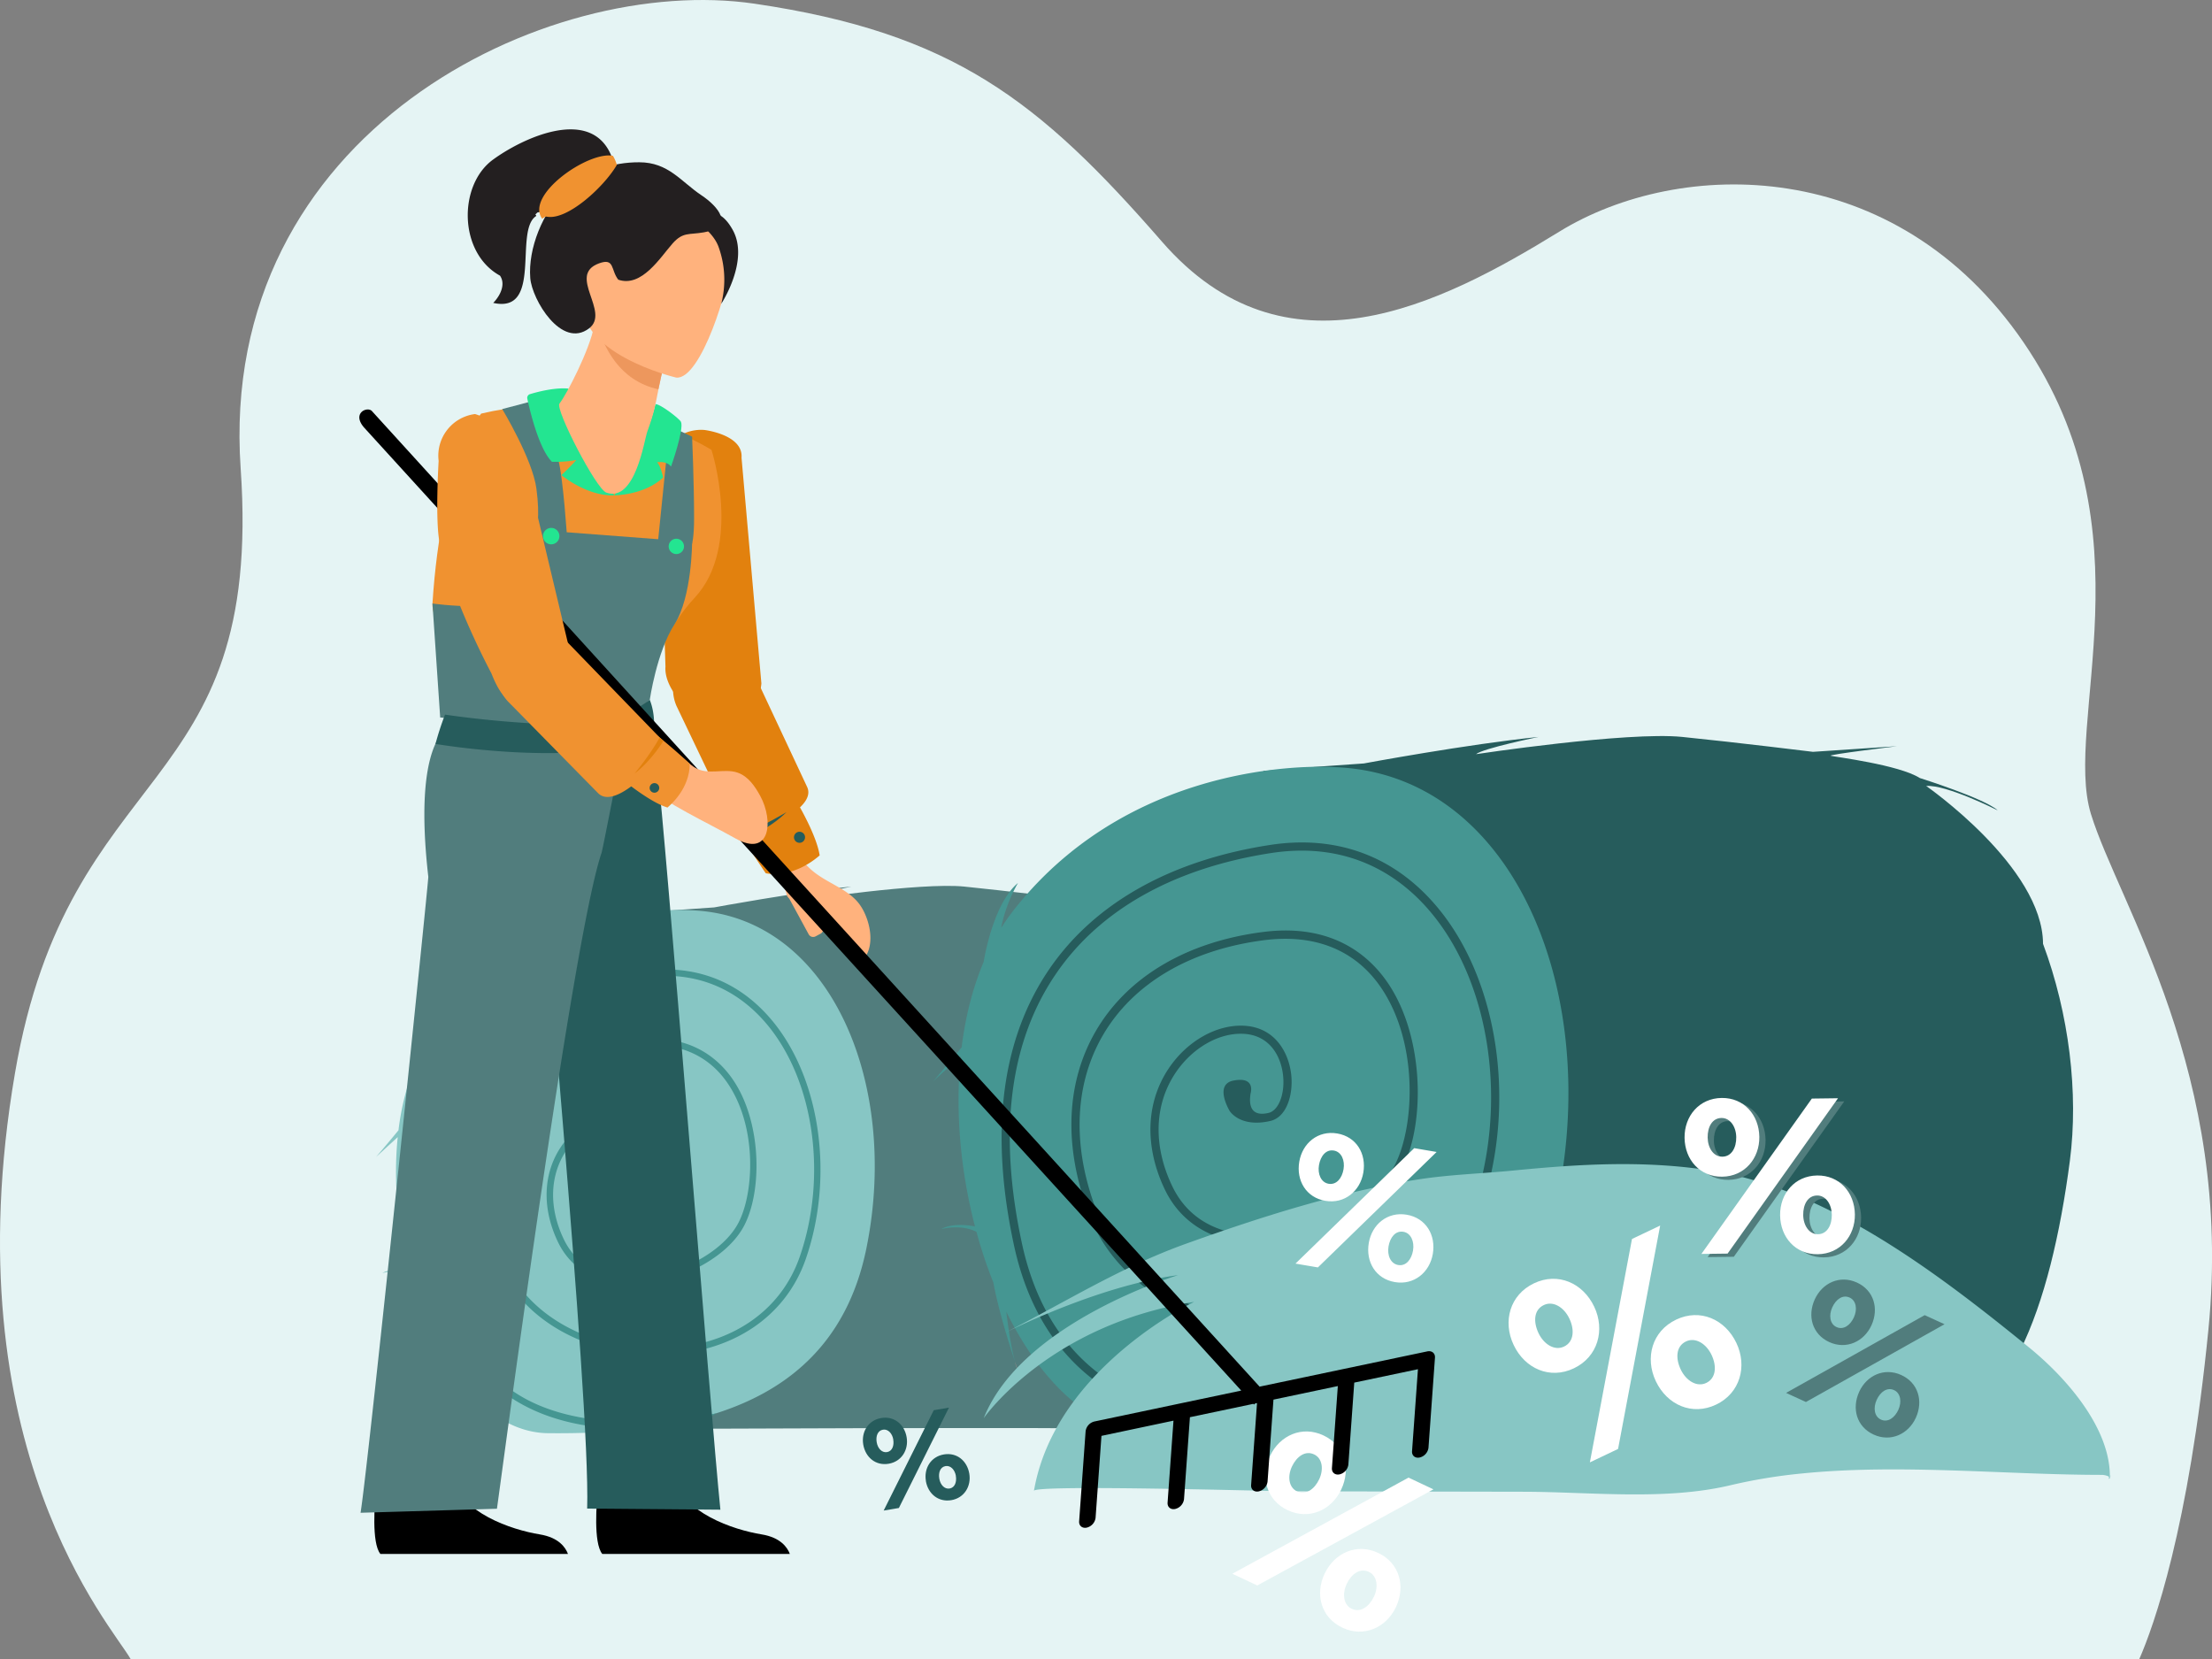 <?xml version="1.0" encoding="UTF-8"?>
<svg xmlns="http://www.w3.org/2000/svg" width="1600" height="1200" viewBox="0 0 1600 1200">
  <rect x="0" y="0" width="1600" height="1200" fill="#808080" stroke="none"/>
  <defs>
    <style>
      .cls-1 {
        fill: #e5f4f4;
      }

      .cls-2 {
        fill: #517d7d;
      }

      .cls-3 {
        fill: #87c6c4;
      }

      .cls-4 {
        fill: #fca19a;
      }

      .cls-5 {
        fill: #459692;
      }

      .cls-6 {
        fill: #265c5c;
      }

      .cls-7 {
        fill: #fff;
      }

      .cls-8 {
        fill: #1e3865;
      }

      .cls-9 {
        fill: #ffb27d;
      }

      .cls-10 {
        fill: #e2810e;
      }

      .cls-11 {
        fill: #f09230;
      }

      .cls-12 {
        fill: #23e591;
      }

      .cls-13 {
        fill: #ed975d;
      }

      .cls-14 {
        fill: #231f20;
      }
    </style>
  </defs>
  <title>Likvidum_illustration</title>
  <g id="background">
    <path class="cls-1" d="M1547.44,1200c10.42-23.86,35.74-94.13,50-238.63,18.21-185.06-64.76-306.81-85-372.56s44.52-204.54-48.57-340.9S1214.93,114,1127.91,167.55s-198.33,109.58-287.37,7.31S689.22,23.82,545.92,2.69C395.84-19.45,157.16,95.47,174.08,338.9,190.77,579,50,547.29,10.82,776.31-35.63,1047.66,81.7,1177,94.45,1200Z"></path>
  </g>
  <g id="illustration">
    <g>
      <path class="cls-2" d="M902.29,758.78h0c-.17-43.74-66.36-89.64-66.36-89.64,11.44-.91,40.65,13.85,40.65,13.85-7.83-6.93-44.26-18.37-44.26-18.37-11.74-7.53-48.48-12-50.58-12.65s37.63-5.42,37.63-5.42l-47.72,3.2s-42.9-5.3-74.22-8.47-117.12,9.79-117.12,9.79c3.92-3.31,35.53-9.79,35.53-9.79-40.16,4.07-99.17,15.05-99.26,15.07-34.26,2.28-57,4.27-57,4.27l-20.76,373.12s345-1.8,393.81,0S906.69,965.1,917.52,882C922.54,843.54,917.1,798.49,902.29,758.78Z"></path>
      <g>
        <path class="cls-3" d="M499.49,658.43S388.4,650,318,739.4a118,118,0,0,0-7.3,10.44c2.39-13.64,9.53-25.61,9.53-25.61-14.45,12-19.49,44.86-19.49,44.86h0a183.25,183.25,0,0,0-12.5,48.45c-8.78,10.73-16.2,19.29-16.2,19.29l15.65-14.33c-3.23,31.59-.06,65.45,8.09,96.73-5.65-1-13.71-1.61-19.23,1.6,0,0,11-3.08,20.06,1.52a268.35,268.35,0,0,0,9.57,28.71c3,16,9.3,35.92,12.34,45.11-2.07-7.41-3.72-18-5-28.5,19.77,40.25,49,68.69,83,69,92.12.79,205.6-13.36,230.15-133.63S599.75,661.46,499.49,658.43Z"></path>
        <path class="cls-4" d="M318.49,996.18a48,48,0,0,0,1.69,5.05C320.32,1001.56,319.64,999.62,318.49,996.18Z"></path>
      </g>
      <path class="cls-5" d="M455.53,1033.53c-25.54,0-56.29-4.34-82.54-20.4-28.37-17.37-46.9-45.36-55.08-83.22C304,865.47,310.82,812.6,338.24,772.77c25.63-37.24,68.9-61.49,125.15-70.13,38-5.83,70.84,6.44,95.05,35.48,35,42,45,112.86,24.45,172.4-14.55,42.07-53.42,68.06-104,69.52q-2.16.06-4.32.06c-50.92,0-96.83-26-112.59-64.29-16.07-39-15.23-77.16,2.35-107.43,17.85-30.74,51.56-50.74,94.93-56.3,39.25-5.06,60.43,13.23,71.28,29.44,20.93,31.29,20.87,82.11,6.84,106.65-13.51,23.64-50.92,41.89-83.4,40.76-23.44-.85-41.34-11.69-50.39-30.55-11.64-24.26-10.88-49.31,2.09-68.73,10.45-15.64,27.32-25.18,43-24.34,18,1,25.64,16,26.74,28.56,1,11.07-2.8,23.38-11.89,25.5-16.9,3.94-22.9-5.28-23.15-5.68,0,0-9.12-15.07,2.23-17.23,13-2.48,9.59,7.61,9.59,7.61.18.28-3.21,13.93,10.28,10.77,5.56-1.3,9.21-10.33,8.31-20.57-1-11.22-7.37-23.5-22.37-24.32-14.07-.8-29.3,8-38.85,22.28-12,18-12.69,41.4-1.77,64.14,10.6,22.07,31.06,27.36,46.36,27.91,30.93,1.06,66.47-16.12,79.21-38.41,11.82-20.67,15-69.38-6.67-101.77-14.51-21.69-37.62-31.18-66.83-27.41-41.9,5.37-74.4,24.56-91.51,54-16.83,29-17.57,65.68-2.06,103.32s61.77,62.82,112.48,61.35c48.55-1.4,85.83-26.22,99.72-66.39,20.1-58.08,10.38-127.12-23.63-167.9-16.12-19.34-44.94-40.89-90.77-33.87-55,8.44-97.15,32-122,68.17-26.66,38.74-33.26,90.39-19.61,153.53,7.9,36.57,25.72,63.56,53,80.24,55.05,33.69,141.9,13.3,142.66,13.09l-9.83,5.31A230.76,230.76,0,0,1,455.53,1033.53Z"></path>
    </g>
    <g>
      <path class="cls-6" d="M1477.78,682.7c-.22-55.71-84.52-114.18-84.52-114.18,14.57-1.15,51.77,17.64,51.77,17.64-10-8.82-56.38-23.39-56.38-23.39-15-9.59-61.74-15.35-64.42-16.11s47.93-6.9,47.93-6.9l-60.78,4.06s-54.65-6.75-94.53-10.78-149.19,12.47-149.19,12.47c5-4.22,45.26-12.47,45.26-12.47-51.17,5.18-126.34,19.17-126.44,19.19-43.64,2.91-72.61,5.45-72.61,5.45l-26.45,475.26s439.49-2.3,501.62,0,94.34-87.44,108.15-193.29C1503.58,790.66,1496.65,733.29,1477.78,682.7Z"></path>
      <g>
        <path class="cls-5" d="M964.72,554.88S823.21,544.12,733.48,658a147.61,147.61,0,0,0-9.29,13.22c3.06-17.34,12.13-32.54,12.13-32.54-18.41,15.34-24.83,57.13-24.83,57.13h0c-8,18.92-13.18,39.84-15.91,61.73C684.42,771.23,675,782.13,675,782.13l19.92-18.25c-4.1,40.23-.08,83.37,10.31,123.2-7.21-1.29-17.45-2-24.48,2,0,0,14-3.92,25.54,1.92a340.39,340.39,0,0,0,12.21,36.63c3.75,20.33,11.77,45.51,15.67,57.27-2.63-9.43-4.7-22.78-6.29-36.11,25.18,51.24,62.4,87.44,105.73,87.82,117.34,1,261.88-17,293.15-170.22S1092.42,558.74,964.72,554.88Z"></path>
        <path class="cls-4" d="M734.13,985a59.31,59.31,0,0,0,2.19,6.57C736.5,992,735.61,989.42,734.13,985Z"></path>
      </g>
      <path class="cls-6" d="M908.73,1032.66c-32.54,0-71.71-5.52-105.14-26-36.14-22.11-59.75-57.77-70.17-106-17.73-82.08-9-149.42,25.9-200.16,32.64-47.43,87.77-78.32,159.41-89.33,48.36-7.43,90.23,8.2,121.07,45.2,44.58,53.45,57.39,143.75,31.15,219.59-18.54,53.58-68.05,86.69-132.44,88.55-1.84.05-3.68.08-5.51.08-64.86,0-123.33-33.16-143.41-81.9-20.47-49.67-19.41-98.27,3-136.83,22.74-39.16,65.68-64.63,120.91-71.72,50-6.44,77,16.86,90.8,37.51,26.65,39.85,26.59,104.59,8.72,135.84-17.22,30.12-64.86,53.36-106.24,51.92-29.86-1.08-52.65-14.9-64.18-38.92-14.83-30.89-13.86-62.8,2.67-87.54,13.3-19.92,34.79-32.07,54.73-31,22.9,1.25,32.67,20.38,34.07,36.38,1.23,14.09-3.57,29.77-15.15,32.48-21.53,5-29.17-6.73-29.48-7.23,0,0-11.63-19.2,2.84-22,16.57-3.15,12.21,9.7,12.21,9.7.24.36-4.09,17.74,13.09,13.72,7.08-1.65,11.73-13.16,10.59-26.2-1.25-14.29-9.39-29.93-28.49-31-17.92-1-37.33,10.16-49.49,28.38C834.84,799.21,834,829,847.92,858c13.5,28.12,39.57,34.86,59.06,35.56,39.39,1.35,84.66-20.54,100.89-48.93,15-26.32,19.09-88.37-8.5-129.62-18.48-27.63-47.91-39.72-85.12-34.93-53.37,6.86-94.76,31.3-116.55,68.82-21.45,36.94-22.39,83.67-2.64,131.61s78.69,80,143.27,78.15c61.84-1.78,109.33-33.4,127-84.56,25.59-74,13.21-161.93-30.1-213.87C1014.73,635.55,978,608.1,919.63,617c-70,10.75-123.74,40.78-155.44,86.84-34,49.33-42.36,115.13-25,195.55,10.07,46.57,32.77,81,67.47,102.2,70.13,42.92,180.74,16.94,181.71,16.68l-12.52,6.77A294.22,294.22,0,0,1,908.73,1032.66Z"></path>
    </g>
    <path class="cls-3" d="M1303.42,1065.8a389.65,389.65,0,0,0-51.58,8.47c-47.27,11.3-101.21,4.85-149.68,4.75l-168.9-.32c-11.44,0-184.61-5-185.38-.35.1-.64.22-1.27.35-1.91,16.38-87.59,115.52-134.75,115.52-134.75-104.57,16.31-151.47,83.07-152.2,84.11,27.64-69.6,140.6-103.45,140.6-103.45-58.06,7.62-123.93,41.06-126,42.09,44.49-22.53,84.22-47.81,132-64.92,54-19.35,110.93-37.5,167.55-46.38,22.72-3.56,45.89-4.22,69-6.48,48-4.69,93.77-7.42,141.57-.18,85.12,12.9,166,75,231.09,127.91,28.34,23,59.54,59.55,58.75,94.61.51-.29-1.23,2-.54-.63.09,0,.46-.92.71.71l-1.3-1.3c1.63.25.7.91.59.7.24-.17,1.16-.73,1.26-1.23-1.11.52-.48,2.31-.61,1.22a13.34,13.34,0,0,0-5.4-1.65C1451.17,1066.82,1374.56,1058.64,1303.42,1065.8Z"></path>
    <path class="cls-7" d="M918.61,1053.18c7.08-15,23.25-22.19,38.7-14.9s20,24,12.81,39.19c-7,14.85-23.24,22.19-38.7,14.9C916.12,1085.15,911.47,1068.32,918.61,1053.18Zm100.24,15.61,18,8.5-127.44,69.53-18-8.5ZM954.21,1070c3.36-7.12,2.35-15.19-3.71-18-6.36-3-12.55,1.49-16,8.76-3.36,7.12-2.35,15.19,3.71,18C944.59,1081.73,950.85,1077.09,954.21,1070Zm4,68.17c7.08-15,23.25-22.19,38.7-14.9,15.3,7.22,20,24,12.81,39.19-7,14.85-23.25,22.19-38.7,14.9S951,1153.29,958.17,1138.14Zm35.6,16.79c3.36-7.12,2.35-15.19-3.71-18-6.36-3-12.55,1.49-16,8.76-3.36,7.12-2.35,15.19,3.71,18C984.15,1166.69,990.41,1162.05,993.77,1154.93Z"></path>
    <g>
      <path d="M571.31,1124H435.63c-6.53-8-4.12-37.35-3.14-47,.21-1.93.35-3.06.35-3.06s46.33-37.06,52.69-8.68c.2.89.43,1.76.69,2.62,8,26.54,44,38.6,64.75,42C564.47,1112.1,569.46,1119.12,571.31,1124Z"></path>
      <path class="cls-8" d="M441,357.69a3.41,3.41,0,1,1,2.73,4A3.41,3.41,0,0,1,441,357.69Z"></path>
      <path class="cls-9" d="M563.59,625.76c.57,7.08,4.49,17.33,5.54,21.74.93,3.87,13.51,8.82,16.48,10.28,11.92,5.87,19.43,9.07,28.55,19.88-.17,2.51.15,1.72,1.54,4.84a.91.91,0,0,0-1.22.46c1.86,4.78,4.32,9.3,8.28,12.71,11.16-9.65,6.87-29.84-.35-40.55-8.48-12.59-25.1-16.13-36.57-26.88-4.1-3.85-24.48-24.74-30.86-20.29C553.38,609.06,563.33,622.62,563.59,625.76Z"></path>
      <rect class="cls-9" x="564.26" y="654.03" width="37.38" height="11.68" rx="3.66" transform="translate(281.88 1487.28) rotate(-118.55)"></rect>
      <path class="cls-10" d="M518.09,522.24h0c-16.72-1.3-38-23.25-36.74-40l-4.49-143.35A30.37,30.37,0,0,1,509.49,311s28.18,3.34,26.88,20.07l14.36,163.25A30.37,30.37,0,0,1,518.09,522.24Z"></path>
      <path class="cls-10" d="M505.06,470.7h0a30.38,30.38,0,0,0-15.7,40l42,87.92c6.7,15.38,4.35,8.16,19.73,1.46,0,0,39.55-15.24,32.84-30.62L545,486.4A30.38,30.38,0,0,0,505.06,470.7Z"></path>
      <g>
        <path class="cls-10" d="M553.88,631.63s18.54,4.68,39-12.88c-2.21-14.74-16-37.85-16-37.85A96.52,96.52,0,0,1,534.54,601C543,615.92,553.88,631.63,553.88,631.63Z"></path>
        <path class="cls-6" d="M580.21,602.11a4,4,0,1,1-5.43,1.64A4,4,0,0,1,580.21,602.11Z"></path>
        <path class="cls-6" d="M568.91,587.42S551.6,598,536.12,603.69c.86,1.48,2.15,3.54,2.15,3.54S556.44,599.78,568.91,587.42Z"></path>
      </g>
      <path class="cls-11" d="M312.82,436.5c-.72,11.21,14.35,37.32,14.88,50.24.84,20.32-.84,20.4,2.11,23.56.9,1-4.55,11.42-4.55,11.42l57,11.6,20.42,9.35,63.74-11.53s-3.67-56,36.12-98.85c34.59-37.24,12.1-106.87,12.1-106.87S439.48,277.35,348,299.18C348,299.18,319.38,334.14,312.82,436.5Z"></path>
      <path class="cls-2" d="M500.62,315.86s1.43,33.26,1.43,58.93-4.75,23.28-4.75,23.28l-21.87-1.42,9-88.4Z"></path>
      <path class="cls-2" d="M363.28,295.9S385.14,332,388,353.4s0,29.94,0,29.94L410.33,391s-3-46.63-6.66-58.93c-3.8-12.84-19-41.83-19-41.83Z"></path>
      <path class="cls-2" d="M500.62,391.9,388,383.34s-1.43,27.09-10,44.2-65.19,9-65.19,9l5.59,82.44s76.11,8.84,107.06,5.06S470,506.22,470,506.22s4.95-34.48,17.78-54.44S500.62,391.9,500.62,391.9Z"></path>
      <path class="cls-6" d="M424.71,1091.21c2.48-79.75-36.86-484.9-36.48-522,.16-16.45.22-27.6.23-32.46v-.65c0-1.4,0-2.12,0-2.12H472.3s1.19,8.27,3.11,22.11c5.54,39.84,38.64,467.63,45.67,535.91Z"></path>
      <path d="M410.82,1124H275.14c-6.52-8-4.12-37.35-3.13-47,.2-1.93.34-3.06.34-3.06s46.33-37.06,52.7-8.68c.19.89.43,1.76.68,2.62,8,26.54,44,38.6,64.75,42C404,1112.1,409,1119.12,410.82,1124Z"></path>
      <path class="cls-2" d="M359.45,1091.32l-98.64,2.91c6.08-38.4,49.28-457.77,49-460-11.14-97.73,13.93-107.1,13.93-107.1l64.7,9.52,1.8.34h0l33.07,6.24.13,0a8.57,8.57,0,0,0,10.32-8.1l18.1-2.68s-15.79,81.66-16.71,84.35C414.12,678.14,363.81,1060.74,359.45,1091.32Z"></path>
      <path class="cls-6" d="M470,506.22S447.6,523.42,425.47,524c-49.09,1.26-103.57-7.1-103.57-7.1A206.29,206.29,0,0,0,315,538.1s100.35,17.27,157.27-3.89C472.3,534.21,475.33,519.65,470,506.22Z"></path>
      <path class="cls-12" d="M444.32,358.31s-35-57.22-33.06-77.19c0,0-9.26-1.59-27.85,3.95a2.82,2.82,0,0,0-2,3.26c1.81,8.47,8.31,36.12,17.79,45.68a83.23,83.23,0,0,0,17.62-1.24,146.74,146.74,0,0,1-10.74,10.88S424.35,359,444.32,358.31Z"></path>
      <path class="cls-12" d="M474.09,292.32s-7,31.15-29.77,66c0,0,21.79-.1,35.37-12.93,0,0-1.87-8.59-4.38-11,0,0,6.79-1.34,10.07,3.09,0,0,9.51-26.83,7.22-32.28C491.64,303,477.53,292.07,474.09,292.32Z"></path>
      <path class="cls-12" d="M392.86,386.71a5.94,5.94,0,1,1,4.75,6.92A5.94,5.94,0,0,1,392.86,386.71Z"></path>
      <path class="cls-12" d="M483.77,394.21a5.54,5.54,0,1,1,4.43,6.46A5.54,5.54,0,0,1,483.77,394.21Z"></path>
      <g>
        <path class="cls-9" d="M404.66,291.93c4.9-6.07,21.79-38.47,25.13-56.34l3,1.1,49.79,18.49s-3.8,13.49-6.31,26.41l-.06.32c-2.22,11.21-3.07,16.77-8,30.25-2.22,6.08-8.7,51.52-29.62,44.16C431.12,353.69,401.43,295.93,404.66,291.93Z"></path>
        <path class="cls-13" d="M482.55,255.18s-3.8,13.49-6.31,26.41c-28.66-6.21-39.61-31.37-43.48-44.9Z"></path>
        <path class="cls-9" d="M489.08,273.11s-75.42-17.59-67.34-60,11.8-66.89,55.77-61.07,49.33,23.62,50.08,38.44S507.06,275.12,489.08,273.11Z"></path>
        <path class="cls-14" d="M509.75,167.93l-.69.13c-10.66,1.91-15-.46-22.52,8-8.92,10.06-22.41,32.21-39.46,26.2l.16.08c-5.6-7.13-2.49-16.06-14-11.83-23.3,8.56,8.51,35.11-7.14,47-19.93,15.17-41.3-20.82-42.54-36.32-1.73-21.47,9.18-48.05,24.72-62.81s34.71-21.07,54.11-21c21.14,0,30.19,14,45,23.88C519.25,149.14,531.69,163.66,509.75,167.93Z"></path>
        <path class="cls-14" d="M503.33,160.07s12.84,7.82,16.6,19a69.78,69.78,0,0,1,1.75,40.71s20.53-31.14,8.41-53.3C517.23,143,503.33,160.07,503.33,160.07Z"></path>
        <path class="cls-14" d="M356.77,219.1c36,8,14.81-52.33,31-62.8a.89.89,0,0,0-.64-1.12c.46-.34,2.06-1.9,1.47-1.46h0c15.54-3.26,25.55,6,39.08-6.51,9-8.39,19.95-21.55,14.42-34.76-15-35.76-64.29-12.54-85.62,3.11-25.16,18.46-24.81,67.38,5.19,83.83C365.82,205.49,362.11,213.61,356.77,219.1Z"></path>
        <path class="cls-11" d="M395.12,156.65a6.68,6.68,0,0,0-2.9,1.61c-12.69-17.11,33.23-49.08,51.12-45.56a25.57,25.57,0,0,1,2.82,6.6C437.14,134.91,410.16,160,395.12,156.65Z"></path>
      </g>
      <path d="M1032.42,977.49,911.09,1003,269.37,297.72c-3.14-4.39-15.69,1-5.59,12l634.05,696.13-106.21,22.35a8.39,8.39,0,0,0-6.37,7.08l-4.68,65.12c-.23,3.21,2.24,5.26,5.52,4.57a8.38,8.38,0,0,0,6.37-7.08l4.26-59.29,52.09-11-4.27,59.29c-.23,3.22,2.24,5.27,5.53,4.58a8.37,8.37,0,0,0,6.36-7.08l4.27-59.29,45.9-9.66.44.49.84-.76,1.36-.29-4.27,59.3c-.23,3.21,2.24,5.26,5.53,4.57a8.37,8.37,0,0,0,6.36-7.07l4.27-59.3,46.56-9.8-4.27,59.3c-.23,3.21,2.24,5.26,5.53,4.57a8.37,8.37,0,0,0,6.36-7.07l4.26-59.3,46.07-9.7-4.27,59.3c-.23,3.22,2.24,5.26,5.53,4.57a8.34,8.34,0,0,0,6.36-7.07l4.69-65.12C1038.18,978.84,1035.7,976.8,1032.42,977.49Z"></path>
      <path class="cls-11" d="M394.52,504.7h0c-16.64,2.08-26.85,13.58-39.1-17.71,0,0-28.18-52.46-37.29-93.67-3.58-16.18-.85-59.91-.85-59.91a30.37,30.37,0,0,1,26.35-33.92s31.83,9.71,33.92,26.35l33.16,139C412.79,481.43,411.16,502.61,394.52,504.7Z"></path>
      <path class="cls-11" d="M367.76,465.55h0a30.38,30.38,0,0,1,42.95-.76l67.75,70c12.07,11.64,6.12,6.92-5.52,19,0,0-28.09,31.75-40.15,20.1L368.52,508.5A30.38,30.38,0,0,1,367.76,465.55Z"></path>
      <path class="cls-9" d="M464.11,566.61c20,15.89,45.56,27.4,67.88,39.86,25.43,14.2,27.62-13,17.92-30.74-3.77-6.89-8.68-14.23-16.43-16.88-9.82-3.36-21.23,2.22-30.8-3.63-7.75-4.75-14.11-15-24.61-11.87C468.59,546.14,464.44,557.65,464.11,566.61Z"></path>
      <g>
        <path class="cls-11" d="M498.8,552.28s1.64,16.51-16,31.83c-12.36-3.78-30.42-18.6-30.42-18.6A83.63,83.63,0,0,0,475,531.77C486.71,541,498.8,552.28,498.8,552.28Z"></path>
        <path class="cls-6" d="M470.11,571.09a3.47,3.47,0,1,0,2.1-4.44A3.48,3.48,0,0,0,470.11,571.09Z"></path>
        <path class="cls-10" d="M459,559.52s11.26-13.5,18.14-26c1.16.93,2.77,2.3,2.77,2.3S471.15,550.4,459,559.52Z"></path>
      </g>
    </g>
    <path class="cls-6" d="M624.41,1044.89c-1.54-9.14,3.58-17.6,13-19.19s16.83,4.65,18.39,13.88c1.53,9.05-3.57,17.6-13,19.19S626,1054.12,624.41,1044.89Zm51-24.85,11-1.86-36.23,72.59-11,1.86Zm-29.27,21.18c-.73-4.34-3.77-7.72-7.46-7.09-3.88.66-5.29,4.69-4.54,9.12s3.78,7.72,7.47,7.09C645.45,1049.69,646.84,1045.56,646.1,1041.22Zm23.59,30c-1.54-9.14,3.58-17.6,13-19.19s16.83,4.65,18.39,13.89c1.53,9-3.57,17.59-13,19.19S671.25,1080.45,669.69,1071.22Zm21.69-3.67c-.73-4.33-3.77-7.71-7.46-7.09-3.88.66-5.29,4.69-4.54,9.12s3.78,7.72,7.47,7.1C690.73,1076,692.12,1071.89,691.38,1067.55Z"></path>
    <path class="cls-2" d="M1312.67,939.86c5.46-11.94,18.2-17.79,30.5-12.16s16,18.85,10.51,30.92c-5.4,11.82-18.19,17.78-30.5,12.15S1307.15,951.92,1312.67,939.86Zm79.52,11.42,14.35,6.57-100.25,56.25-14.36-6.57ZM1341,952.82c2.59-5.67,1.72-12.05-3.11-14.25-5.06-2.32-9.92,1.29-12.57,7.08s-1.72,12.05,3.1,14.26C1333.51,962.22,1338.43,958.49,1341,952.82Zm3.77,53.94c5.46-11.94,18.2-17.78,30.5-12.15s16,18.85,10.51,30.91c-5.4,11.82-18.19,17.79-30.5,12.16S1339.27,1018.83,1344.79,1006.76Zm28.35,13c2.59-5.67,1.72-12.05-3.11-14.26-5.06-2.31-9.93,1.3-12.57,7.09s-1.72,12,3.1,14.25C1365.63,1029.13,1370.55,1025.4,1373.14,1019.73Z"></path>
    <path class="cls-7" d="M1094.87,972.86c-8.07-17-2.77-36.29,14.7-44.61,17.3-8.24,35.39-.25,43.55,16.88,8,16.79,2.77,36.29-14.7,44.61C1121.12,998,1103,990,1094.87,972.86Zm85.59-76.68,20.38-9.7-30.45,161.58-20.39,9.71Zm-45.33,57.51c-3.83-8.05-11.63-13-18.48-9.69-7.2,3.43-7.7,12.07-3.79,20.3,3.83,8.05,11.63,13,18.48,9.69C1138.54,970.56,1139,961.75,1135.13,953.69Zm62.6,45.43c-8.07-17-2.78-36.29,14.69-44.61,17.31-8.24,35.4-.25,43.55,16.88,8,16.79,2.78,36.29-14.69,44.61C1224,1024.24,1205.88,1016.25,1197.73,999.12ZM1238,980c-3.84-8.05-11.63-13-18.49-9.69-7.19,3.43-7.7,12.07-3.78,20.3,3.83,8.05,11.63,13,18.48,9.69C1241.39,996.82,1241.82,988,1238,980Z"></path>
    <path class="cls-7" d="M939.8,840.29c2.3-13.49,13.56-22.79,27.46-20.42s21.19,14.69,18.87,28.32c-2.28,13.35-13.56,22.78-27.46,20.41S937.48,853.91,939.8,840.29Zm83.14-9.8,16.21,2.76-85.88,83.51L937.05,914Zm-51.12,15.26c1.09-6.41-1.5-12.6-7-13.52-5.72-1-9.64,4-10.76,10.5s1.5,12.59,6.95,13.52C966.78,857.23,970.73,852.15,971.82,845.75Zm18.26,53.31c2.3-13.49,13.56-22.79,27.45-20.42s21.19,14.69,18.87,28.31c-2.27,13.36-13.56,22.79-27.46,20.42S987.75,912.68,990.08,899.06Zm32,5.46c1.1-6.41-1.49-12.6-6.94-13.53-5.73-1-9.65,4-10.77,10.51s1.5,12.59,7,13.52C1017.05,916,1021,910.92,1022.09,904.52Z"></path>
    <g>
      <path class="cls-2" d="M1223,825.28c-.2-15.75,10.61-28.61,26.84-28.82,16.06-.2,27,12.23,27.24,28.14.2,15.59-10.62,28.61-26.84,28.82C1234.21,853.62,1223.24,841.19,1223,825.28Zm92.07-28.37,18.93-.23-79.88,112.37-18.93.24Zm-54.69,27.9c-.1-7.48-4.31-13.95-10.68-13.87-6.68.09-10.1,6.49-10,14.13.09,7.48,4.31,13.95,10.67,13.87C1257.09,838.85,1260.51,832.29,1260.42,824.81Zm31.73,56.56c-.19-15.75,10.62-28.62,26.85-28.82,16.06-.2,27,12.23,27.24,28.13.19,15.59-10.62,28.62-26.84,28.82S1292.35,897.27,1292.15,881.37Zm37.39-.48c-.1-7.47-4.32-13.94-10.68-13.86-6.68.08-10.1,6.49-10,14.12s4.31,14,10.67,13.87C1326.21,894.94,1329.63,888.37,1329.54,880.89Z"></path>
      <path class="cls-7" d="M1218.49,823c-.2-15.75,10.61-28.62,26.84-28.82,16.06-.2,27,12.23,27.24,28.13.2,15.59-10.62,28.62-26.84,28.82C1229.66,851.34,1218.69,838.91,1218.49,823Zm92.07-28.37,18.93-.24-79.88,112.37-18.93.24Zm-54.69,27.89c-.1-7.47-4.32-13.94-10.68-13.86-6.68.08-10.1,6.49-10,14.12s4.31,14,10.67,13.87C1252.54,836.58,1256,830,1255.87,822.53Zm31.73,56.56c-.2-15.75,10.62-28.61,26.84-28.82,16.07-.2,27,12.23,27.25,28.14.19,15.59-10.62,28.61-26.85,28.81C1298.78,907.43,1287.8,895,1287.6,879.09Zm37.38-.47c-.09-7.48-4.31-14-10.67-13.87-6.68.09-10.1,6.49-10,14.13.09,7.48,4.31,14,10.67,13.87C1321.66,892.66,1325.08,886.1,1325,878.62Z"></path>
    </g>
  </g>
</svg>
